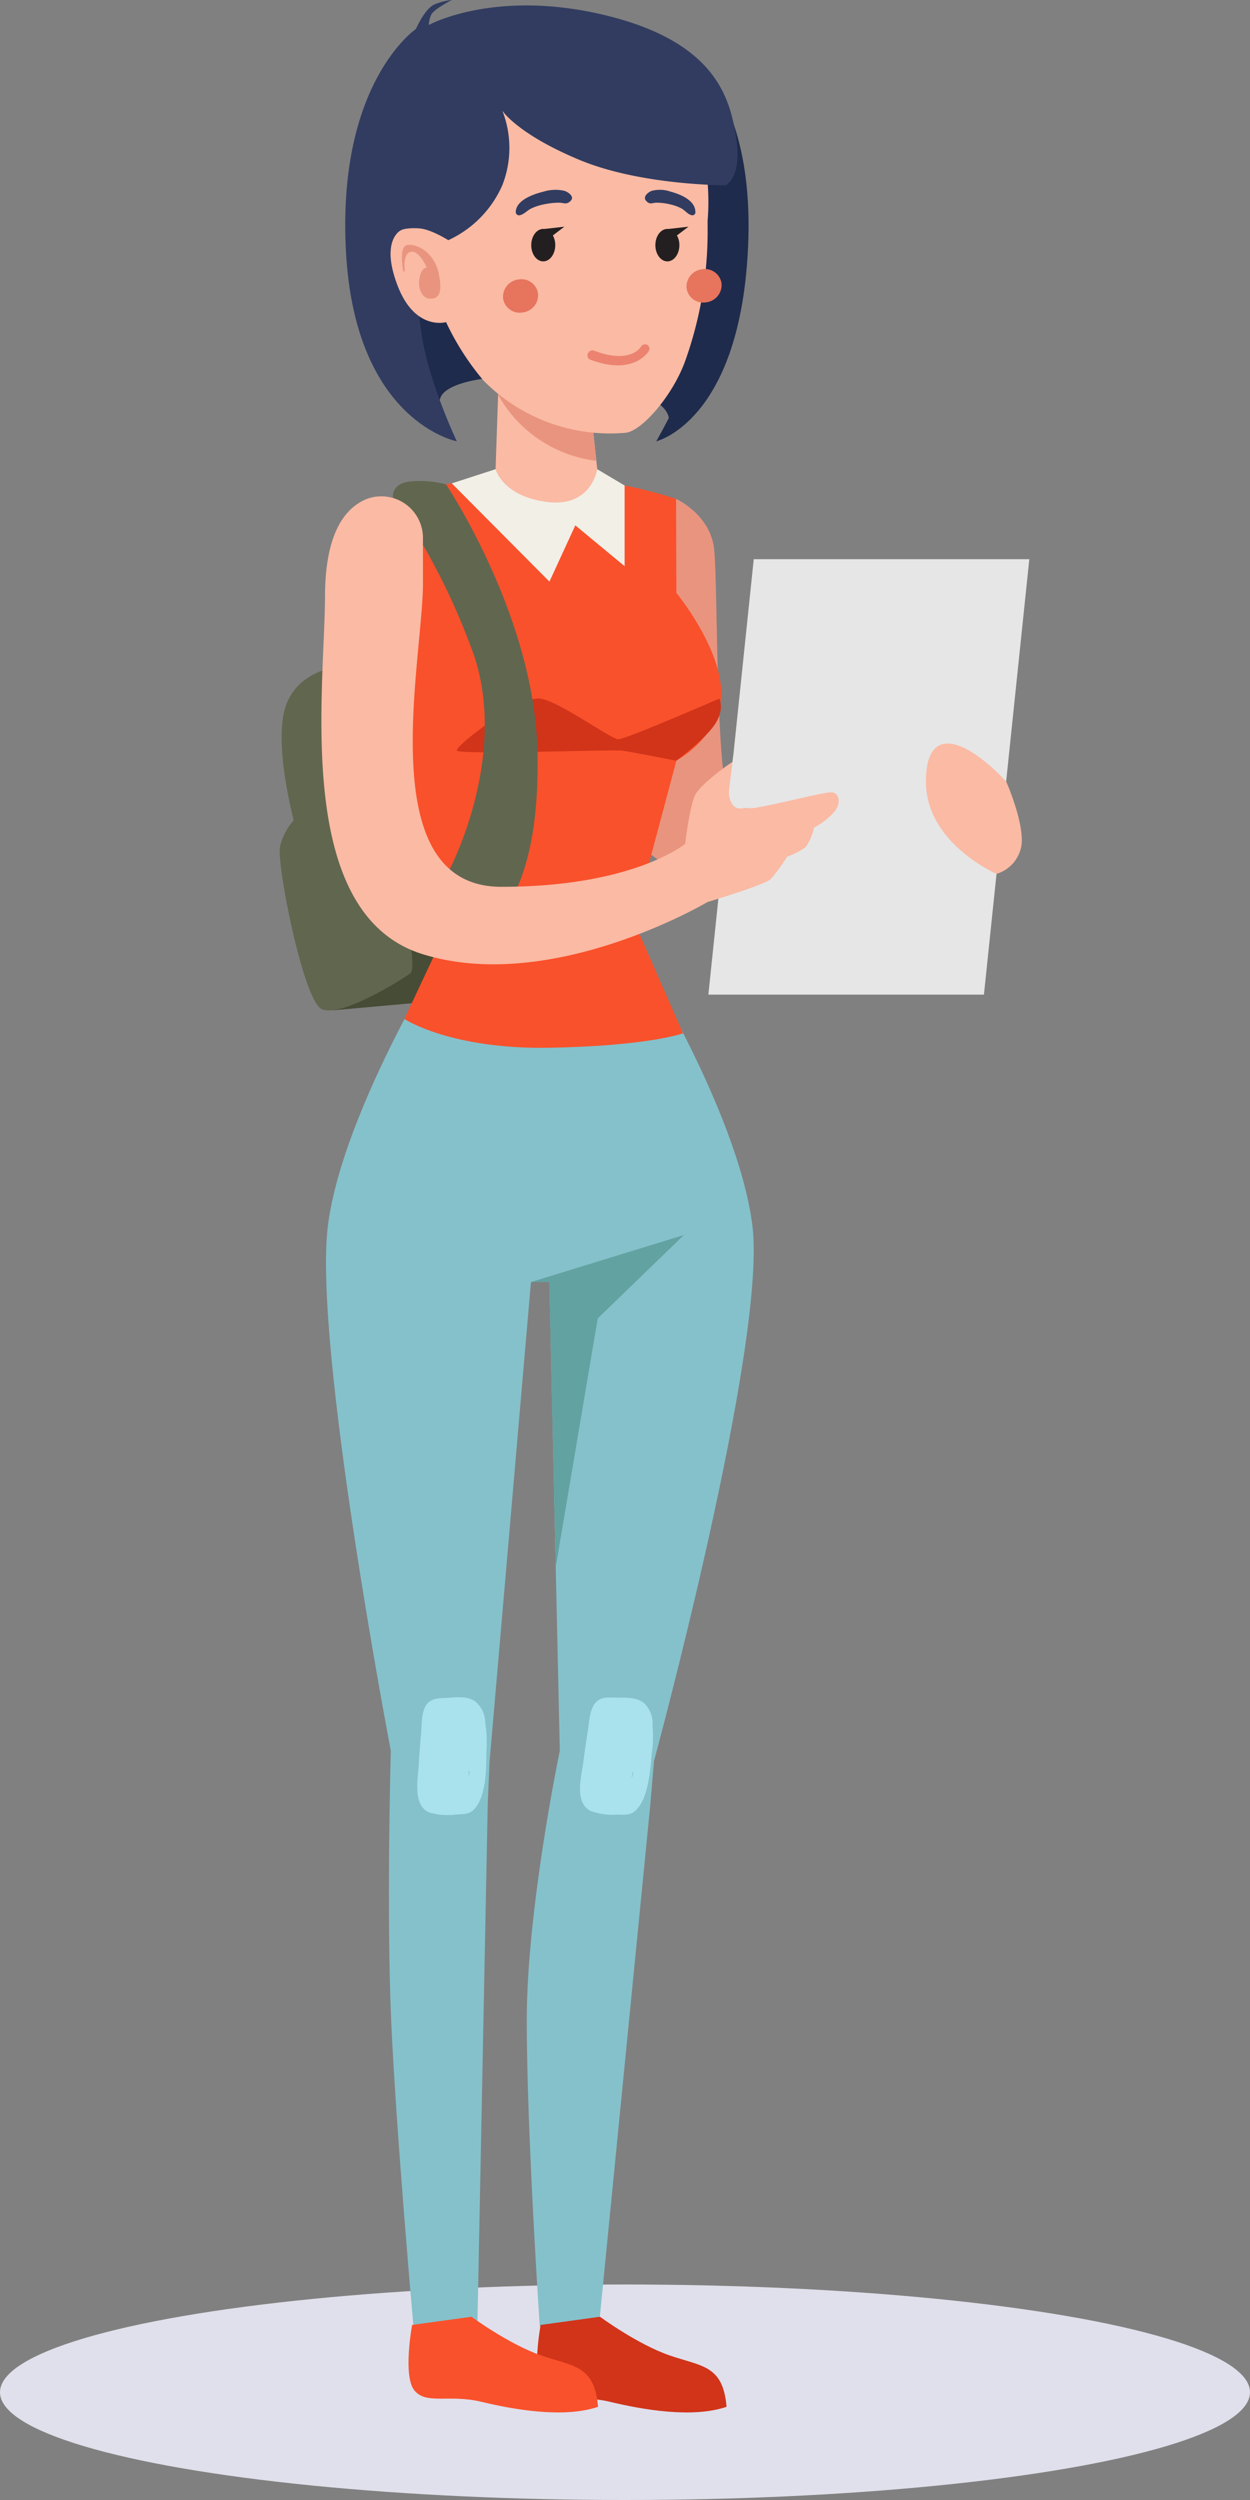 <?xml version="1.0" encoding="UTF-8"?> <svg xmlns="http://www.w3.org/2000/svg" viewBox="0 0 200 400"><rect x="0" y="0" width="200" height="400" fill="#808080" stroke="none"/> <defs> <style>.cls-1{isolation:isolate;}.cls-2{fill:#e0e0ec;mix-blend-mode:multiply;}.cls-3{fill:#e9947f;}.cls-4{fill:#1f2b4c;}.cls-5{fill:#313c60;}.cls-6{fill:#464c35;}.cls-7{fill:#61664f;}.cls-8{fill:#f9512b;}.cls-9{fill:#85c1cb;}.cls-10{fill:#62a2a1;}.cls-11{fill:#d13419;}.cls-12{fill:#fabaa4;}.cls-13{fill:#231f20;}.cls-14{fill:#a9e2ec;}.cls-15{fill:#f2efe7;}.cls-16{fill:#e6e6e6;}.cls-17{fill:#e7745d;}.cls-17,.cls-18{fill-rule:evenodd;}.cls-18{fill:#eb8370;}</style> </defs> <g class="cls-1"> <g id="svg"> <ellipse class="cls-2" cx="100" cy="382.76" rx="100" ry="17.24"></ellipse> <path class="cls-3" d="M108.17,79.82s5.52,2.48,6.1,8.1.24,35.64,2.35,39.79S139,134.12,139,134.12l-14.48,9.74s-22.08-2.54-24.59-13.17S108.17,79.82,108.17,79.82Z"></path> <path class="cls-4" d="M106.06,69.59s5.33-5.15-8.69-7.89c-15.42-3-26-1-26.92,2S66,61.92,66,61.92,62.31,52,62.49,50.1,74.85,36.59,75.24,36.28s40.54-11.15,40.54-11.15,2.51,13,.84,24.31a37.52,37.52,0,0,1-7.41,17.88Z"></path> <path class="cls-5" d="M66.57,4.62S53.86,13.19,55.36,40.35,73.09,70.61,73.09,70.61s-4.29-9-5.55-16.59-.16-10.6-.16-10.6S75,28.74,75,27.87,66.57,4.62,66.57,4.62Z"></path> <path class="cls-4" d="M108.07,7.08s13.08,6.11,11.58,33.27S105,70.61,105,70.61s6.38-11.2,8.38-18.58c3.28-12.12.61-25.41.61-25.41S103,28.74,103,27.87,108.07,7.08,108.07,7.08Z"></path> <path class="cls-6" d="M67.23,103.3c0,.85,14.75,53,14.46,53.42s-6,2.92-6,2.92l-22.31,2,1.29-52.17,8.9-6.14Z"></path> <polygon class="cls-7" points="58.01 92.03 51.47 109.44 56.65 114.57 64.73 104.3 58.01 92.03"></polygon> <path class="cls-8" d="M108.17,79.82a72,72,0,0,0-23-3.53,70.78,70.78,0,0,0-22.94,3.53s-1.32,29.68-.68,31.49,10.7,38.61,10.7,38.61h28.45l7.52-28.21s7.45-4,7.17-11.23-7.17-15.62-7.17-15.62Z"></path> <path class="cls-9" d="M52.47,196.08c2.42-18.88,19.73-46.16,19.73-46.16h28.45S118,177.2,120.38,196.08s-15.74,85.7-15.74,85.7l-.63,7.37-8.19,83.13H86.36s-2.08-31.16-2.08-49,5.29-43.17,5.29-43.17l-1.67-75L86.43,205l-1.48.13-6.61,76.62-.3,6.77-1.66,83.76-10.21.17s-2.75-30.88-3.56-48.7-.08-43.64-.08-43.64S50.06,215,52.47,196.08Z"></path> <polygon class="cls-10" points="84.95 205.13 109.43 197.6 95.64 210.94 88.92 250.71 87.9 205.13 84.95 205.13"></polygon> <path class="cls-11" d="M115.1,111.77s-14.94,6.51-16.16,6.51-9.39-6.06-12.51-6.51S72.7,119.39,73.1,120.1s24.94-.21,26.45,0,8.62,1.61,8.62,1.61,4.37-3.19,6.11-5.66S115.1,111.77,115.1,111.77Z"></path> <path class="cls-8" d="M71.7,148.11l-7,14.93s7.41,4.9,23.31,4.6,21.27-2.31,21.27-2.31l-7.94-18.11Z"></path> <path class="cls-12" d="M94.22,62.59l1.61,15s-1.24,5-7.38,5.15A11.23,11.23,0,0,1,79.19,78l.67-19.51Z"></path> <path class="cls-3" d="M95.41,73.73A20.85,20.85,0,0,1,79.7,63.17V60.91l15.14,7.57Z"></path> <path class="cls-12" d="M113.22,35.21V37a61.49,61.49,0,0,1-3.58,20.73c-2,5.58-7,11.32-9.59,11.52a28.44,28.44,0,0,1-22.68-8.35,42.29,42.29,0,0,1-6-9.36S66.42,53,63.62,45.72s.49-8.86.49-8.86a6,6,0,0,1,4.63-.15c2.47,1,3,1.72,3,1.72s-4.34-15.1-1.94-22.73,18.35-14.16,31.95-7S113.22,35.21,113.22,35.21Z"></path> <path class="cls-3" d="M64.52,43.36s-.64-3.33.3-4,4.52.38,5.38,4.41-.67,4.08-1.61,4-1.83-1.54-1.46-3.33,1.16-1.61,1.16-1.61-1.2-2.85-2.58-2.54-.93,3.2-.93,3.2Z"></path> <path class="cls-5" d="M87,30.65a6.49,6.49,0,0,1,3.33-.11c.46.14,1.66.87,1,1.57s-1.13.34-1.81.32a11.83,11.83,0,0,0-2.51.27,8.65,8.65,0,0,0-2,.65c-.64.3-1.17.95-1.84,1.09a.53.53,0,0,1-.65-.54C82.6,31.91,85.61,31,87,30.65Z"></path> <path class="cls-5" d="M107.26,30.65a5.22,5.22,0,0,0-3-.11c-.41.14-1.49.87-.9,1.57s1,.34,1.62.32a9.4,9.4,0,0,1,2.24.27,7.14,7.14,0,0,1,1.81.65c.57.3,1,.95,1.66,1.09a.48.48,0,0,0,.57-.54C111.23,31.91,108.54,31,107.26,30.65Z"></path> <path class="cls-13" d="M106.78,36.63h.2l3.18-.36-1.85,1.4h0a3.21,3.21,0,0,1,.39,1.55c0,1.43-.86,2.6-1.92,2.6s-1.92-1.17-1.92-2.6S105.72,36.63,106.78,36.63Z"></path> <path class="cls-13" d="M86.92,36.63h.21l3.17-.36-1.84,1.4h0a3.2,3.2,0,0,1,.38,1.55c0,1.43-.86,2.6-1.92,2.6S85,40.66,85,39.23,85.86,36.63,86.92,36.63Z"></path> <path class="cls-5" d="M80.37,17.7a16.32,16.32,0,0,1,0,11.94,17.33,17.33,0,0,1-8.64,8.79S68.82,36.59,67,36.54a8.89,8.89,0,0,0-2.44.13s-1.48-17-1.48-22.57a15.7,15.7,0,0,1,3.48-9.48S68,1.26,69.63.66A10.22,10.22,0,0,1,72.3,0S69.45,1.44,69,2.34A4.39,4.39,0,0,0,68.61,4S79.17-1.86,96.93,2.46,116.84,15.9,117.8,22.14s-1.68,7.5-1.68,7.5-13.59.06-23.51-4.1S80.37,17.7,80.37,17.7Z"></path> <path class="cls-14" d="M93.32,282c.2-1.6.43-3.2.7-4.79.24-1.39.26-3.54,1.19-4.69s2.31-.9,3.52-.9c1.43,0,3.19-.08,4.36.91a4.52,4.52,0,0,1,1.31,3.59,18.64,18.64,0,0,1-.13,4.51c-.24,2.67-.5,7.09-2.58,9.06-.82.78-1.83.68-2.91.65a10.46,10.46,0,0,1-4.28-.58C91.86,288.4,93,284.28,93.32,282Zm7.86,1.54c0,.19,0,.38-.07.56s0,.24,0,.36c.07-.28.15-.58.22-.88Z"></path> <path class="cls-14" d="M67,282.38c.09-1.61.2-3.22.36-4.83.14-1.4,0-3.55.85-4.76s2.24-1.05,3.45-1.14c1.43-.1,3.18-.31,4.41.6a4.53,4.53,0,0,1,1.57,3.48,18.83,18.83,0,0,1,.18,4.52c0,2.67,0,7.1-1.93,9.21-.76.84-1.78.81-2.86.86A10.58,10.58,0,0,1,68.7,290C66,288.88,66.86,284.68,67,282.38Zm8,1,0,.56c0,.12,0,.24,0,.36.05-.29.11-.59.16-.89Z"></path> <path class="cls-7" d="M71.36,77.5S85.55,98.6,86,120.28s-6.33,29.35-13.35,31.33-11.31-1.69-11.31-1.69V142s7.22,3.28,10-1.75,9.65-21.68,4.15-36.36A108.35,108.35,0,0,0,62.87,79.58s-.31-2.22,2.76-2.55A16.22,16.22,0,0,1,71.36,77.5Z"></path> <path class="cls-7" d="M55.11,106.57S68.25,154,65.63,155.77s-11.24,7-14.16,5.69S44.16,138,44.82,135.4A9.63,9.63,0,0,1,47,131.24s-3.5-13-1.09-18.78S55.11,106.57,55.11,106.57Z"></path> <path class="cls-15" d="M95.55,75.07s-.86,6.14-8,5.25-8.26-5.25-8.26-5.25l-7,2.27L87.91,93.06l4.14-9,7.89,6.53V77.68Z"></path> <polygon class="cls-16" points="120.6 89.47 113.34 159.14 157.43 159.14 164.69 89.47 120.6 89.47"></polygon> <path class="cls-12" d="M58.67,79.84a6.66,6.66,0,0,1,9,6.46c0,1.62,0,3.7,0,6.37.29,11.79-8.66,49.22,12.55,49.22S109.63,135,109.63,135s.66-5.82,1.56-7.73,6.26-5.69,7-5.94,5.64-1,6.68-.18a1.44,1.44,0,0,1-.23,2.62c-1.23.71-5.66.14-6.54,1.37s-1.3,4.83,3,4.07,11.07-2.58,12.06-2.43,1.45,1.46.52,2.88a11.39,11.39,0,0,1-3.42,2.75,9.2,9.2,0,0,1-1.33,3.11,11.43,11.43,0,0,1-3,1.55,26.36,26.36,0,0,1-2.62,3.59c-1,.94-10.1,3.66-10.1,3.66s-24.91,14.78-45.58,8.35S51.92,110.79,52,95.53C52,85.41,55.13,81.28,58.67,79.84Z"></path> <path class="cls-12" d="M161,125.07s2.84,6.4,2.45,10.08a5.7,5.7,0,0,1-4,4.67s-11.3-4.89-11.3-14.75S155.24,118.86,161,125.07Z"></path> <path class="cls-16" d="M117.31,121l-.69,5.6s-.05,2.87,1.95,2.76,11-4.18,11-4.18.68-6.81-.68-7S117.31,121,117.31,121Z"></path> <path class="cls-11" d="M96,370.68s6,4.42,11.15,6.19,8.54,1.54,9.1,8.22c-5.52,1.88-13.58.42-18.71-.81s-8.75.51-10.66-1.79-.38-10.5-.38-10.5Z"></path> <path class="cls-8" d="M75.44,370.68s6,4.42,11.15,6.19,8.53,1.54,9.1,8.22c-5.52,1.88-13.59.42-18.71-.81s-8.75.51-10.66-1.79-.38-10.5-.38-10.5Z"></path> <path class="cls-17" d="M83,44.71A2.68,2.68,0,0,1,86.09,47a2.8,2.8,0,0,1-2.52,3,2.68,2.68,0,0,1-3.08-2.3A2.8,2.8,0,0,1,83,44.71Z"></path> <path class="cls-17" d="M112.37,43.08a2.68,2.68,0,0,1,3.08,2.3,2.8,2.8,0,0,1-2.52,3,2.68,2.68,0,0,1-3.08-2.3A2.8,2.8,0,0,1,112.37,43.08Z"></path> <path class="cls-18" d="M103.8,56.17a.72.72,0,0,0-.24-1,.78.78,0,0,0-1,.3s-1.63,2.87-7.49.64a.78.78,0,0,0-1,.44.71.71,0,0,0,.38,1C101.5,60.2,103.79,56.18,103.8,56.17Z"></path> </g> </g> </svg> 